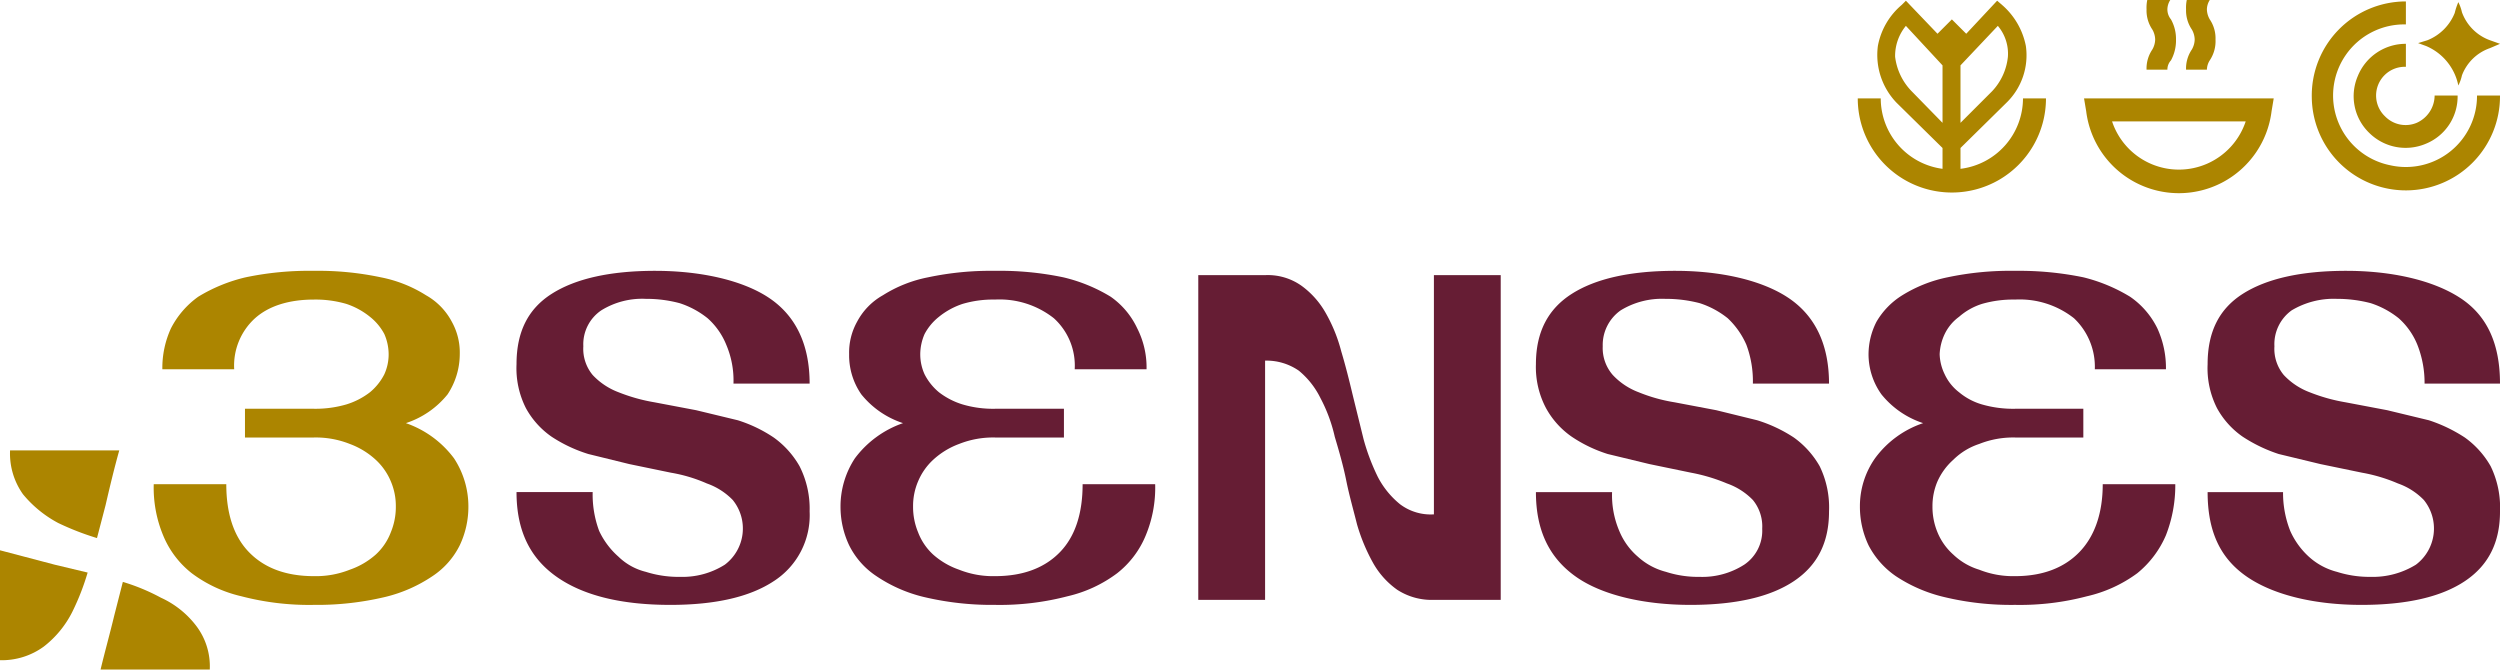 <svg xmlns="http://www.w3.org/2000/svg" id="_3Senses_Logo" data-name="3Senses_Logo" viewBox="0 0 348 93.2"><defs><style>.cls-1{fill:#ac8500;}.cls-2{fill:#661d34;}</style></defs><path class="cls-1" d="M337.5,21a4.2,4.2,0,0,0,2.5-3.8h3.2a7.1,7.1,0,0,1-4.4,6.7,7.2,7.2,0,0,1-7.9-1.5,7.1,7.1,0,0,1-1.6-7.9A7.2,7.2,0,0,1,336,10v3.2a4,4,0,0,0-2.9,6.9A4,4,0,0,0,337.5,21Zm-3.7,5.9A9.9,9.9,0,0,1,336,7.3V4.1a13.1,13.1,0,0,0-13.1,13.3,13.1,13.1,0,1,0,26.2-.2h-3.2A9.9,9.9,0,0,1,333.8,26.9Zm9.5-11.1a5.8,5.8,0,0,0,.5-1.4,6.4,6.4,0,0,1,3.9-3.8l1.4-.6-1.4-.5a6.5,6.5,0,0,1-3.9-3.9,5.8,5.8,0,0,0-.5-1.4,8.8,8.8,0,0,0-.5,1.5A6.8,6.8,0,0,1,339,9.5l-1.3.4,1.1.4A7.6,7.6,0,0,1,343.3,15.8Z" transform="translate(-1.1 -3.9)"></path><path class="cls-1" d="M274,27.4V24.5l6.4-6.3a9.2,9.2,0,0,0,2.7-7.9,10.1,10.1,0,0,0-3.3-5.7l-.7-.6-4.3,4.6-2-2-2,2L266.4,4l-.6.6a9.8,9.8,0,0,0-3.3,5.7,9.6,9.6,0,0,0,2.6,7.9l6.4,6.3v2.9a9.9,9.9,0,0,1-8.6-9.8h-3.2a13.1,13.1,0,1,0,26.2,0h-3.2A9.9,9.9,0,0,1,274,27.4Zm5.2-19.9a6,6,0,0,1,1.4,4.3,8.2,8.2,0,0,1-2.2,4.8L274,21V13ZM271.5,21l-4.3-4.4a8.3,8.3,0,0,1-2.3-4.8,6.6,6.6,0,0,1,1.5-4.3l5.1,5.5Z" transform="translate(-1.1 -3.9)"></path><path class="cls-1" d="M291.5,19.4a13,13,0,0,0,25.8,0l.3-1.8H291.2Zm22.2,1.4a9.8,9.8,0,0,1-18.6,0Zm-7.5-10a2.9,2.9,0,0,0,.4-1.4,2.9,2.9,0,0,0-.4-1.4,4.7,4.7,0,0,1-.8-2.8,5.3,5.3,0,0,1,.1-1.3h3.2a2.5,2.5,0,0,0-.4,1.3,2.9,2.9,0,0,0,.4,1.4,4.7,4.7,0,0,1,.8,2.8,4.8,4.8,0,0,1-.8,2.9,2.5,2.5,0,0,0-.4,1.3h-2.9A4.7,4.7,0,0,1,306.2,10.8Zm-5.5,0a2.9,2.9,0,0,0,.4-1.4,2.9,2.9,0,0,0-.4-1.4,4.7,4.7,0,0,1-.8-2.8,5.3,5.3,0,0,1,.1-1.3h3.2a2.5,2.5,0,0,0-.4,1.3,2.2,2.2,0,0,0,.5,1.4,5.6,5.6,0,0,1,.7,2.8,5.8,5.8,0,0,1-.7,2.9,1.9,1.9,0,0,0-.5,1.3h-2.9A4.7,4.7,0,0,1,300.7,10.8Z" transform="translate(-1.1 -3.9)"></path><path class="cls-2" d="M82.3,52.1a5.7,5.7,0,0,0,1.3,4,9.5,9.5,0,0,0,3.6,2.4,24.4,24.4,0,0,0,5,1.4L98,61l5.8,1.4a19.3,19.3,0,0,1,5,2.4,12.5,12.5,0,0,1,3.6,4,13.1,13.1,0,0,1,1.4,6.3,10.9,10.9,0,0,1-5,9.7q-5,3.3-14.4,3.3c-6.8,0-12.1-1.3-15.8-3.9S73,77.8,73,72.4H83.6a14.5,14.5,0,0,0,.9,5.4,11,11,0,0,0,2.7,3.6A8.3,8.3,0,0,0,91,83.5a15.1,15.1,0,0,0,4.8.7,11,11,0,0,0,6.2-1.7,6.3,6.3,0,0,0,1.1-9,9.3,9.3,0,0,0-3.6-2.3,21.1,21.1,0,0,0-5-1.5l-5.8-1.2L83,67.1a20,20,0,0,1-5.1-2.4,11.6,11.6,0,0,1-3.6-4A12.3,12.3,0,0,1,73,54.6c0-4.5,1.6-7.7,4.9-9.8s8.1-3.2,14.4-3.2,12.2,1.3,15.9,3.8,5.6,6.5,5.6,11.9H103.2a12.7,12.7,0,0,0-1-5.4,9.9,9.9,0,0,0-2.6-3.7,12.2,12.2,0,0,0-3.9-2.1,17.8,17.8,0,0,0-4.7-.6,10.8,10.8,0,0,0-6.2,1.6A5.7,5.7,0,0,0,82.3,52.1Z" transform="translate(-1.1 -3.9)"></path><path class="cls-2" d="M121,58.8a9.5,9.5,0,0,1-1.7-5.6,8.8,8.8,0,0,1,1.1-4.5A9.1,9.1,0,0,1,124,45a18.4,18.4,0,0,1,6.3-2.5,41.9,41.9,0,0,1,9.3-.9,43.1,43.1,0,0,1,9.5.9,22.6,22.6,0,0,1,6.6,2.7,11.1,11.1,0,0,1,3.7,4.4,12,12,0,0,1,1.3,5.7h-10a8.9,8.9,0,0,0-2.9-7.1,12.2,12.2,0,0,0-8.2-2.6,14.9,14.9,0,0,0-4.5.6,10.4,10.4,0,0,0-3.3,1.8,7.6,7.6,0,0,0-2,2.4,7.1,7.1,0,0,0-.6,2.8,6.7,6.7,0,0,0,.6,2.8,7.9,7.9,0,0,0,2,2.5,10.3,10.3,0,0,0,3.3,1.7,14.9,14.9,0,0,0,4.5.6h9.6v4h-9.6a12.8,12.8,0,0,0-5,.9,10.9,10.9,0,0,0-3.6,2.2,8.6,8.6,0,0,0-2.1,3,8.7,8.7,0,0,0-.7,3.5,9.2,9.2,0,0,0,.7,3.6,8.1,8.1,0,0,0,2.1,3.1,10.7,10.7,0,0,0,3.6,2.1,12.8,12.8,0,0,0,5,.9c4,0,7-1.2,9.1-3.4s3.1-5.4,3.1-9.4h10.1a17.3,17.3,0,0,1-1.3,7.1,12.9,12.9,0,0,1-4,5.3,18.4,18.4,0,0,1-6.9,3.2,37.3,37.3,0,0,1-10.1,1.2,41,41,0,0,1-9.9-1.1,20.2,20.2,0,0,1-6.6-2.9,11,11,0,0,1-3.8-4.3,12.5,12.5,0,0,1-1.2-5.4,12.2,12.2,0,0,1,2-6.7,14.1,14.1,0,0,1,6.7-4.9A12.4,12.4,0,0,1,121,58.8Z" transform="translate(-1.1 -3.9)"></path><path class="cls-2" d="M200.7,42.2H210V87.4h-9.3a8.8,8.8,0,0,1-5.1-1.4,11.4,11.4,0,0,1-3.4-3.8,25.6,25.6,0,0,1-2.2-5.3c-.5-2-1.1-4.1-1.5-6.1s-1-4.1-1.6-6.1a21.6,21.6,0,0,0-2-5.4,11.5,11.5,0,0,0-3-3.8,7.9,7.9,0,0,0-4.7-1.4V87.4h-9.3V42.2h9.3a8.1,8.1,0,0,1,5.1,1.5,11.9,11.9,0,0,1,3.3,3.7,21.8,21.8,0,0,1,2.2,5.4c.6,2,1.1,4,1.6,6.1l1.5,6.1a29.4,29.4,0,0,0,2,5.3,12,12,0,0,0,3.1,3.8,7.1,7.1,0,0,0,4.7,1.4Z" transform="translate(-1.1 -3.9)"></path><path class="cls-2" d="M224.2,52.1a5.7,5.7,0,0,0,1.4,4,9.5,9.5,0,0,0,3.6,2.4,22.7,22.7,0,0,0,5,1.4L240,61l5.7,1.4a20,20,0,0,1,5.1,2.4,12.5,12.5,0,0,1,3.6,4,13.1,13.1,0,0,1,1.3,6.3c0,4.3-1.6,7.5-4.9,9.7s-8.1,3.3-14.4,3.3-12.2-1.3-15.9-3.9-5.6-6.4-5.6-11.8h10.6a12.7,12.7,0,0,0,1,5.4,9.5,9.5,0,0,0,2.6,3.6,9.2,9.2,0,0,0,3.9,2.1,14.5,14.5,0,0,0,4.7.7,10.8,10.8,0,0,0,6.2-1.7,5.7,5.7,0,0,0,2.5-5,5.8,5.8,0,0,0-1.3-4,9.3,9.3,0,0,0-3.6-2.3,24.4,24.4,0,0,0-5-1.5l-5.8-1.2-5.8-1.4a19.3,19.3,0,0,1-5-2.4,11.6,11.6,0,0,1-3.6-4,12.2,12.2,0,0,1-1.4-6.1c0-4.5,1.7-7.7,5-9.8s8.1-3.2,14.4-3.2,12.1,1.3,15.8,3.8,5.6,6.5,5.6,11.9H245.1a14.5,14.5,0,0,0-.9-5.4,11.2,11.2,0,0,0-2.6-3.7,12.2,12.2,0,0,0-3.9-2.1,18.6,18.6,0,0,0-4.8-.6,11,11,0,0,0-6.2,1.6A5.9,5.9,0,0,0,224.2,52.1Z" transform="translate(-1.1 -3.9)"></path><path class="cls-2" d="M317.7,52.1a5.7,5.7,0,0,0,1.3,4,9.5,9.5,0,0,0,3.6,2.4,24.4,24.4,0,0,0,5,1.4l5.8,1.1,5.8,1.4a21,21,0,0,1,5,2.4,12.5,12.5,0,0,1,3.6,4,13.1,13.1,0,0,1,1.3,6.3c0,4.3-1.6,7.5-4.9,9.7s-8.1,3.3-14.4,3.3-12.1-1.3-15.9-3.9-5.5-6.4-5.5-11.8h10.5a14.4,14.4,0,0,0,1,5.4,10.8,10.8,0,0,0,2.6,3.6,9.2,9.2,0,0,0,3.9,2.1,14.9,14.9,0,0,0,4.7.7,11.4,11.4,0,0,0,6.3-1.7,6.3,6.3,0,0,0,1.1-9,9.3,9.3,0,0,0-3.6-2.3,22.6,22.6,0,0,0-5-1.5l-5.8-1.2-5.8-1.4a21,21,0,0,1-5-2.4,11.6,11.6,0,0,1-3.6-4,12.3,12.3,0,0,1-1.3-6.1c0-4.5,1.6-7.7,4.9-9.8s8.1-3.2,14.4-3.2,12.1,1.3,15.9,3.8,5.5,6.5,5.5,11.9H338.6a14.4,14.4,0,0,0-1-5.4,9.9,9.9,0,0,0-2.6-3.7,12.2,12.2,0,0,0-3.9-2.1,18.4,18.4,0,0,0-4.7-.6,11.4,11.4,0,0,0-6.3,1.6A5.8,5.8,0,0,0,317.7,52.1Z" transform="translate(-1.1 -3.9)"></path><path class="cls-2" d="M263,58.8a9.6,9.6,0,0,1-1.8-5.6,10,10,0,0,1,1.1-4.5,10.6,10.6,0,0,1,3.6-3.7,19.3,19.3,0,0,1,6.3-2.5,42.2,42.2,0,0,1,9.4-.9,44.4,44.4,0,0,1,9.5.9,23.1,23.1,0,0,1,6.5,2.7,11.4,11.4,0,0,1,3.8,4.4,13.2,13.2,0,0,1,1.2,5.7h-9.9a9.3,9.3,0,0,0-2.9-7.1,12.2,12.2,0,0,0-8.2-2.6,15.6,15.6,0,0,0-4.6.6,8.9,8.9,0,0,0-3.2,1.8,6.4,6.4,0,0,0-2,2.4,7.2,7.2,0,0,0-.7,2.8,6.8,6.8,0,0,0,.7,2.8,6.7,6.7,0,0,0,2,2.5,8.8,8.8,0,0,0,3.2,1.7,15.6,15.6,0,0,0,4.6.6h9.5v4h-9.5a12.8,12.8,0,0,0-5,.9,9.2,9.2,0,0,0-3.6,2.2,8.9,8.9,0,0,0-2.2,3,8.7,8.7,0,0,0-.7,3.5,9.2,9.2,0,0,0,.7,3.6,8.4,8.4,0,0,0,2.2,3.1,9,9,0,0,0,3.6,2.1,12.8,12.8,0,0,0,5,.9c3.9,0,6.9-1.2,9-3.4s3.2-5.4,3.2-9.4h10.1a19.1,19.1,0,0,1-1.3,7.1,13.8,13.8,0,0,1-4,5.3,18.9,18.9,0,0,1-7,3.2,36.5,36.5,0,0,1-10,1.2,39.8,39.8,0,0,1-9.9-1.1,20.8,20.8,0,0,1-6.7-2.9,11.8,11.8,0,0,1-3.8-4.3,12.5,12.5,0,0,1-1.2-5.4,11.6,11.6,0,0,1,2.1-6.7,13.7,13.7,0,0,1,6.7-4.9A12.4,12.4,0,0,1,263,58.8Z" transform="translate(-1.1 -3.9)"></path><path class="cls-1" d="M15.1,97.1c.6-2.5,1.3-5,1.9-7.5l1.2-4.7a28.1,28.1,0,0,1,5.3,2.2A12.9,12.9,0,0,1,28.4,91a9.3,9.3,0,0,1,1.9,6.1Zm-14-1.3a9.9,9.9,0,0,0,6.1-1.9,14.1,14.1,0,0,0,4-4.9,33.8,33.8,0,0,0,2.1-5.4L8.7,82.5l-7.6-2ZM2.5,66.6a9.8,9.8,0,0,0,1.8,6.1,16.2,16.2,0,0,0,4.9,4,37.9,37.9,0,0,0,5.4,2.1l1.2-4.6c.6-2.6,1.2-5.1,1.9-7.6Z" transform="translate(-1.1 -3.9)"></path><path class="cls-1" d="M57.6,62.8a14.1,14.1,0,0,1,6.7,4.9,12.2,12.2,0,0,1,2,6.7,12.5,12.5,0,0,1-1.2,5.4,11,11,0,0,1-3.8,4.3A20.2,20.2,0,0,1,54.7,87a41,41,0,0,1-9.9,1.1,37.3,37.3,0,0,1-10.1-1.2,18.4,18.4,0,0,1-6.9-3.2,12.9,12.9,0,0,1-4-5.3,17.3,17.3,0,0,1-1.3-7.1H32.6c0,4,1,7.2,3.1,9.4s5.1,3.4,9.1,3.4a12.8,12.8,0,0,0,5-.9,10.7,10.7,0,0,0,3.6-2.1A8.1,8.1,0,0,0,55.5,78a9.2,9.2,0,0,0,.7-3.6,8.7,8.7,0,0,0-.7-3.5,8.6,8.6,0,0,0-2.1-3,10.9,10.9,0,0,0-3.6-2.2,12.8,12.8,0,0,0-5-.9H35.2v-4h9.6a15.3,15.3,0,0,0,4.5-.6,10.3,10.3,0,0,0,3.3-1.7,7.9,7.9,0,0,0,2-2.5,6.7,6.7,0,0,0,.6-2.8,7.1,7.1,0,0,0-.6-2.8,7.6,7.6,0,0,0-2-2.4,10.4,10.4,0,0,0-3.3-1.8,15.3,15.3,0,0,0-4.5-.6c-3.5,0-6.3.9-8.2,2.6a8.9,8.9,0,0,0-2.9,7.1h-10a13.2,13.2,0,0,1,1.2-5.7,12.3,12.3,0,0,1,3.8-4.4,22.6,22.6,0,0,1,6.6-2.7,43.1,43.1,0,0,1,9.5-.9,41.9,41.9,0,0,1,9.3.9A18.4,18.4,0,0,1,60.4,45,9.1,9.1,0,0,1,64,48.7a8.8,8.8,0,0,1,1.1,4.5,10.2,10.2,0,0,1-1.7,5.6A12.4,12.4,0,0,1,57.6,62.8Z" transform="translate(-1.1 -3.9)"></path></svg>